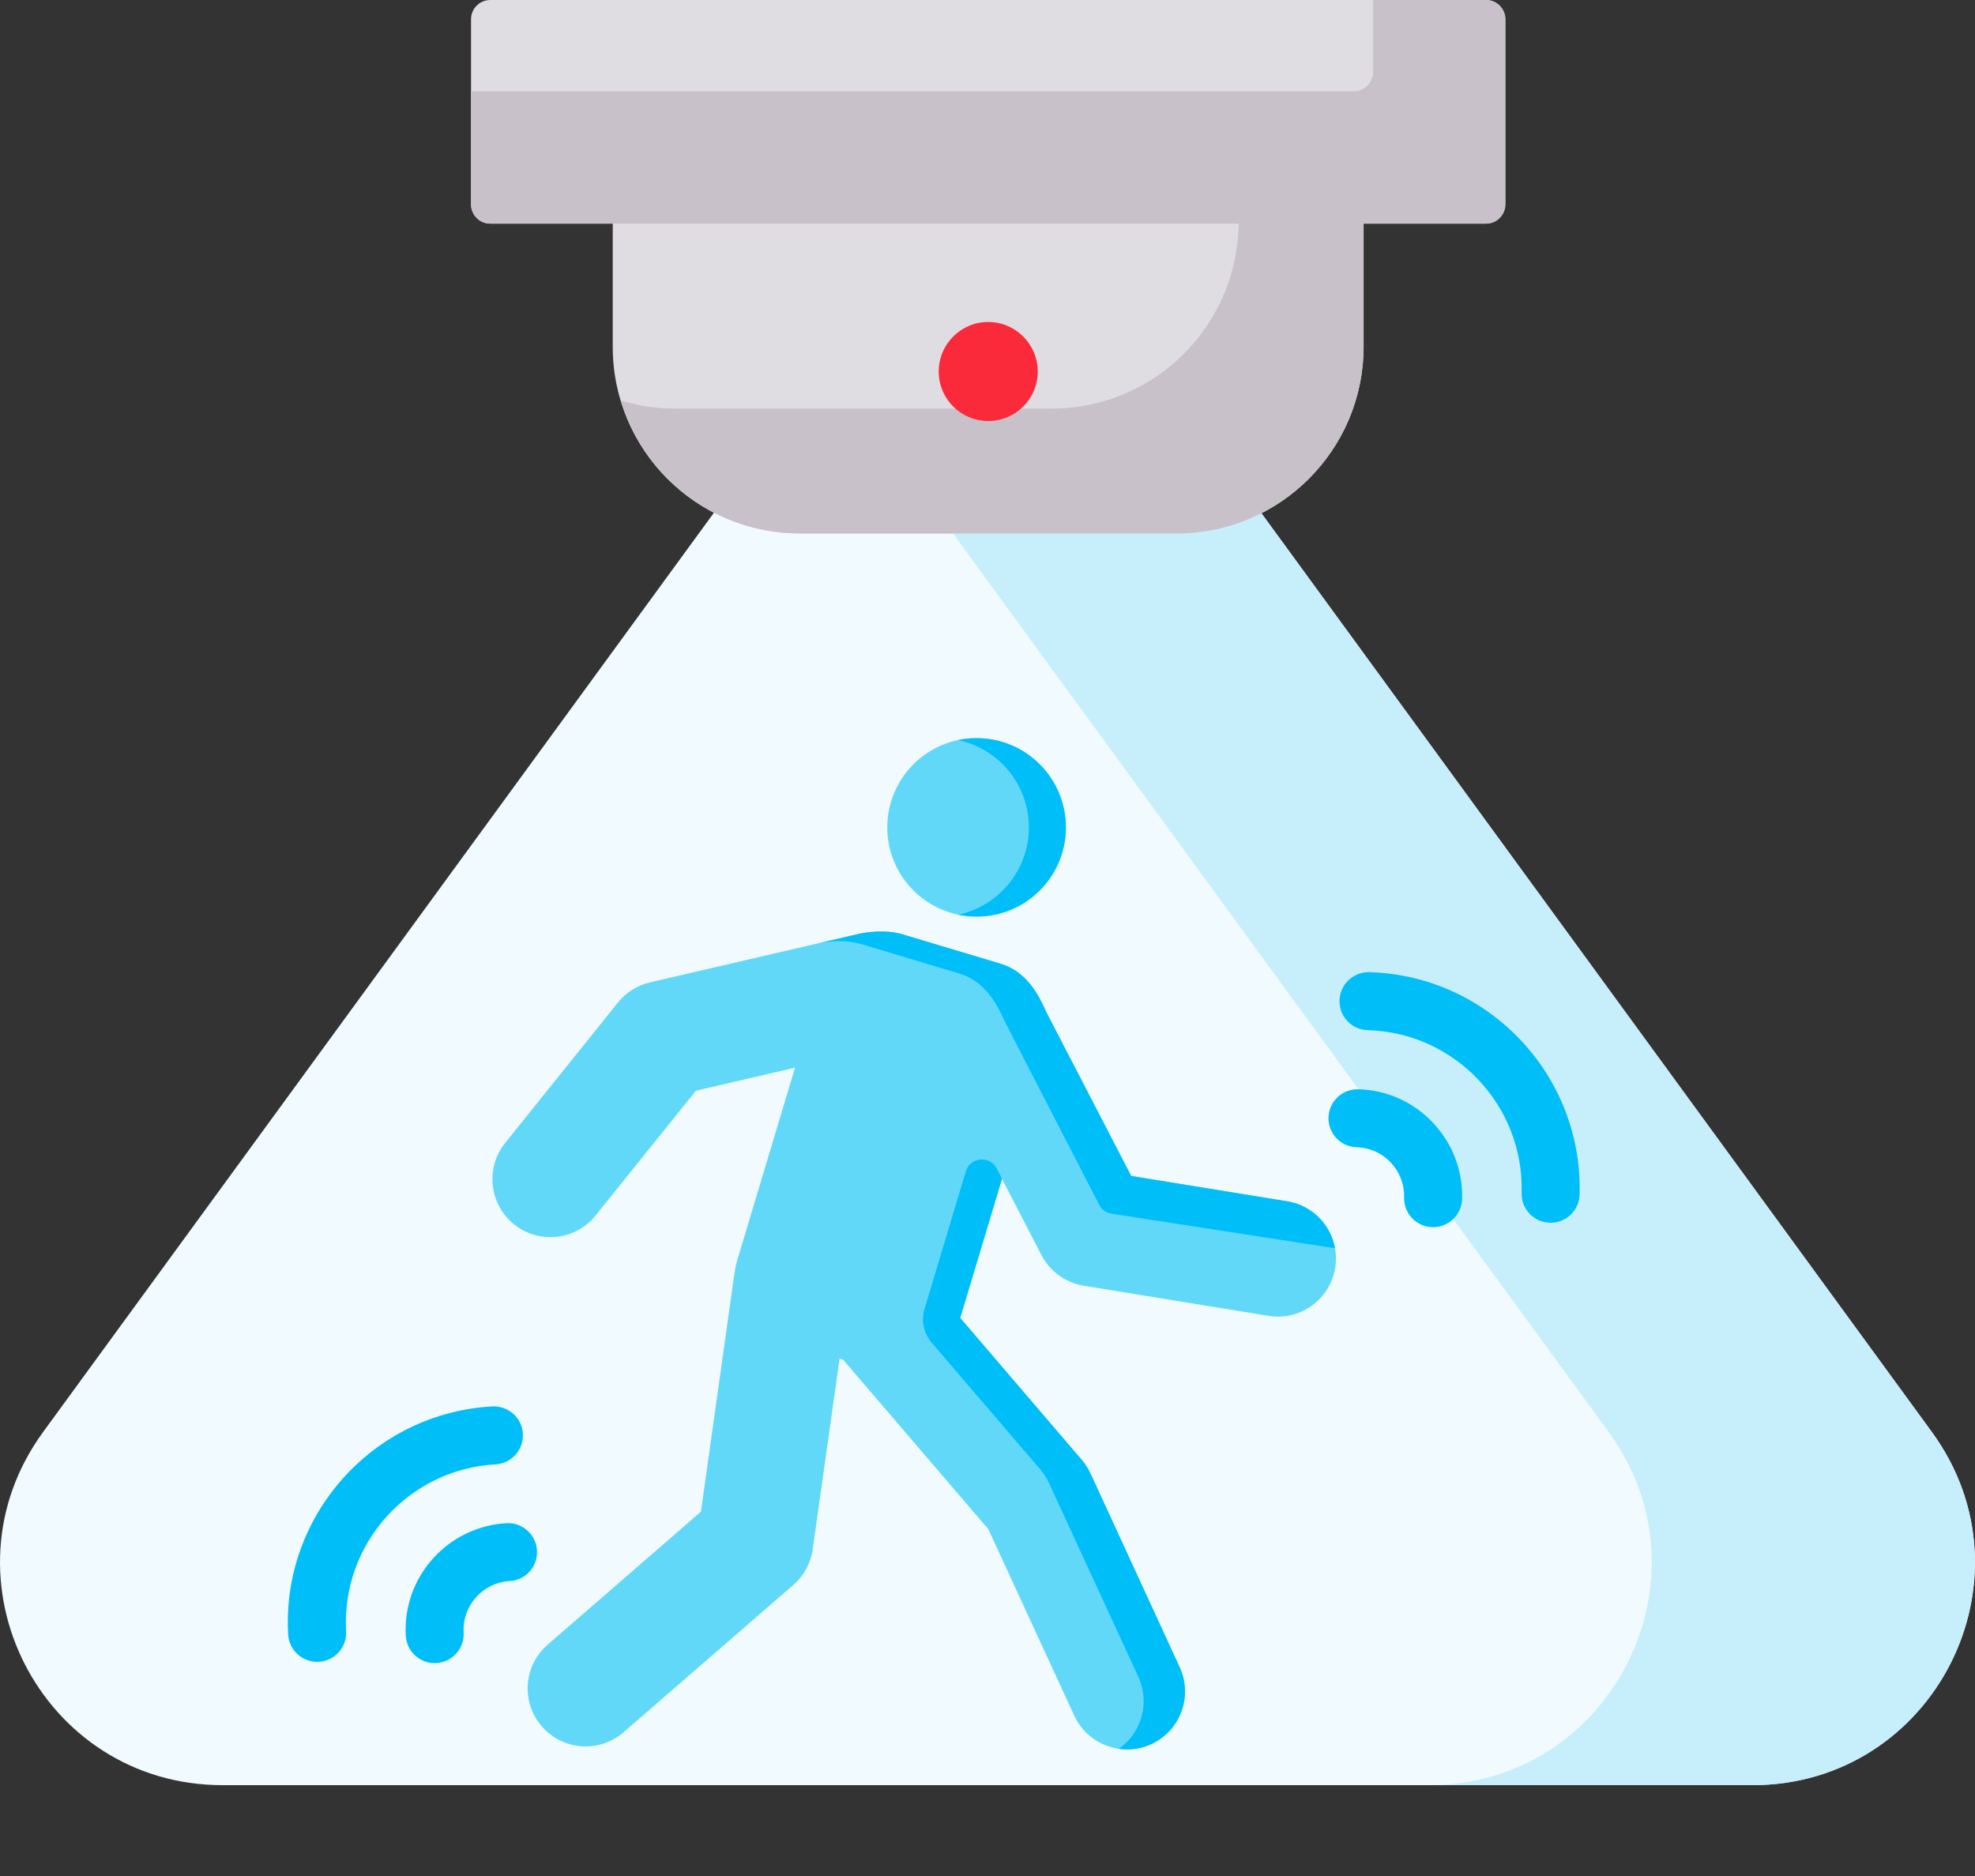 <svg width="20" height="19" viewBox="0 0 20 19" fill="none" xmlns="http://www.w3.org/2000/svg">
<rect x="0" y="0" width="20" height="19" fill="#333333" stroke="none"/>
<path d="M10 1.396L0.436 14.504C-0.648 15.991 0.414 18.08 2.254 18.08H17.746C19.587 18.08 20.648 15.991 19.564 14.504L10 1.396Z" fill="#F1FAFF"/>
<path d="M19.562 14.503L10 1.396L8.363 3.638L16.29 14.503C17.375 15.99 16.312 18.08 14.472 18.08H17.744C19.585 18.08 20.648 15.99 19.562 14.503Z" fill="#C7EEFB"/>
<path d="M11.918 5.403H8.095C7.051 5.403 6.205 4.557 6.205 3.513V1.768C6.205 1.66 6.293 1.573 6.4 1.573H13.612C13.72 1.573 13.808 1.66 13.808 1.768V3.513C13.808 4.557 12.961 5.403 11.918 5.403Z" fill="#E0DDE2"/>
<path d="M13.613 1.573H12.543V2.243C12.543 3.29 11.695 4.138 10.649 4.138H6.835C6.645 4.138 6.461 4.109 6.287 4.057C6.522 4.836 7.245 5.403 8.101 5.403H11.914C12.961 5.403 13.809 4.555 13.809 3.509V1.768C13.809 1.66 13.721 1.573 13.613 1.573Z" fill="#C8C1C9"/>
<path d="M15.048 2.265H4.965C4.857 2.265 4.77 2.177 4.77 2.069V0.195C4.77 0.087 4.857 0 4.965 0H15.048C15.156 0 15.244 0.087 15.244 0.195V2.069C15.244 2.177 15.156 2.265 15.048 2.265Z" fill="#E0DDE2"/>
<path d="M15.048 0H13.904V0.73C13.904 0.838 13.816 0.925 13.708 0.925H4.77V2.069C4.77 2.177 4.857 2.265 4.965 2.265H15.048C15.156 2.265 15.244 2.177 15.244 2.069V0.196C15.244 0.088 15.156 0 15.048 0Z" fill="#C8C1C9"/>
<path d="M10.007 4.264C10.284 4.264 10.509 4.04 10.509 3.763C10.509 3.486 10.284 3.261 10.007 3.261C9.73 3.261 9.506 3.486 9.506 3.763C9.506 4.04 9.73 4.264 10.007 4.264Z" fill="#FA2A3B"/>
<path d="M9.889 9.283C10.389 9.283 10.793 8.879 10.793 8.38C10.793 7.88 10.389 7.476 9.889 7.476C9.39 7.476 8.985 7.88 8.985 8.38C8.985 8.879 9.39 9.283 9.889 9.283Z" fill="#62D8F9"/>
<path d="M9.89 7.476C9.825 7.476 9.763 7.482 9.702 7.495C10.111 7.581 10.419 7.945 10.419 8.38C10.419 8.814 10.111 9.178 9.702 9.264C9.763 9.277 9.825 9.283 9.89 9.283C10.389 9.283 10.794 8.879 10.794 8.38C10.794 7.88 10.389 7.476 9.89 7.476Z" fill="#00BEF7"/>
<path d="M13.036 12.167L11.455 11.91L10.595 10.251C10.518 10.077 10.397 9.839 10.13 9.76L9.127 9.459C9.017 9.432 8.911 9.422 8.723 9.452L6.583 9.949C6.455 9.978 6.341 10.05 6.258 10.153L5.116 11.575C4.913 11.828 4.953 12.197 5.206 12.401C5.314 12.488 5.444 12.53 5.573 12.53C5.745 12.53 5.915 12.455 6.031 12.311L7.047 11.047L8.051 10.813L7.461 12.779C7.45 12.812 7.446 12.855 7.43 12.948L7.098 15.31L5.546 16.657C5.301 16.869 5.274 17.24 5.487 17.485C5.603 17.619 5.767 17.688 5.931 17.688C6.067 17.688 6.204 17.64 6.315 17.544L8.033 16.053C8.14 15.96 8.21 15.832 8.23 15.692L8.502 13.761L8.538 13.771L10.008 15.487L10.879 17.377C10.978 17.591 11.19 17.718 11.412 17.718C11.495 17.718 11.578 17.701 11.658 17.664C11.952 17.529 12.081 17.18 11.945 16.885L11.041 14.921C11.018 14.872 10.989 14.826 10.954 14.785L9.723 13.348L10.146 11.938L10.547 12.713C10.633 12.878 10.791 12.992 10.975 13.022L12.847 13.327C12.879 13.332 12.911 13.335 12.942 13.335C13.225 13.335 13.474 13.13 13.521 12.841C13.573 12.521 13.356 12.219 13.036 12.167Z" fill="#62D8F9"/>
<path d="M8.306 9.549C8.493 9.519 8.599 9.531 8.709 9.558L9.712 9.859C9.979 9.938 10.1 10.176 10.177 10.35L11.132 12.204C11.156 12.251 11.202 12.284 11.255 12.292L13.519 12.642C13.476 12.404 13.288 12.208 13.036 12.167L11.455 11.91L10.596 10.251C10.519 10.077 10.398 9.839 10.131 9.76L9.127 9.459C9.017 9.432 8.911 9.422 8.724 9.452L8.306 9.549Z" fill="#00BEF7"/>
<path d="M11.042 14.921C11.019 14.872 10.99 14.826 10.954 14.785L9.724 13.348L10.147 11.938L10.093 11.834C10.023 11.699 9.824 11.718 9.781 11.863L9.362 13.258C9.327 13.376 9.354 13.504 9.434 13.598L10.536 14.884C10.571 14.925 10.601 14.971 10.623 15.021L11.528 16.984C11.649 17.247 11.559 17.553 11.329 17.712C11.357 17.716 11.385 17.718 11.413 17.718C11.495 17.718 11.579 17.701 11.659 17.664C11.953 17.529 12.082 17.18 11.946 16.885L11.042 14.921Z" fill="#00BEF7"/>
<path d="M3.211 16.831C3.057 16.831 2.927 16.71 2.918 16.554C2.851 15.347 3.779 14.311 4.985 14.244C5.148 14.236 5.286 14.359 5.295 14.521C5.304 14.683 5.18 14.822 5.018 14.831C4.135 14.88 3.456 15.638 3.505 16.521C3.514 16.683 3.39 16.822 3.228 16.831C3.222 16.831 3.217 16.831 3.211 16.831Z" fill="#00BEF7"/>
<path d="M4.402 16.844C4.247 16.844 4.118 16.723 4.109 16.566C4.076 15.971 4.534 15.46 5.129 15.427C5.29 15.418 5.429 15.542 5.438 15.704C5.447 15.866 5.323 16.004 5.161 16.013C4.889 16.028 4.68 16.262 4.695 16.534C4.704 16.696 4.58 16.834 4.419 16.843C4.413 16.843 4.407 16.844 4.402 16.844Z" fill="#00BEF7"/>
<path d="M15.703 12.384C15.7 12.384 15.697 12.383 15.694 12.383C15.532 12.379 15.404 12.244 15.409 12.082C15.434 11.197 14.734 10.458 13.85 10.433C13.688 10.429 13.56 10.294 13.565 10.132C13.569 9.97 13.705 9.842 13.866 9.846C15.074 9.88 16.03 10.89 15.996 12.098C15.992 12.257 15.861 12.384 15.703 12.384Z" fill="#00BEF7"/>
<path d="M14.512 12.429C14.509 12.429 14.507 12.429 14.504 12.429C14.342 12.424 14.214 12.289 14.219 12.127C14.222 11.995 14.174 11.87 14.084 11.774C13.993 11.678 13.87 11.623 13.739 11.619C13.576 11.615 13.449 11.48 13.453 11.318C13.458 11.156 13.591 11.028 13.755 11.032C14.044 11.04 14.312 11.16 14.51 11.37C14.709 11.58 14.814 11.855 14.806 12.143C14.801 12.303 14.671 12.429 14.512 12.429Z" fill="#00BEF7"/>
</svg>
